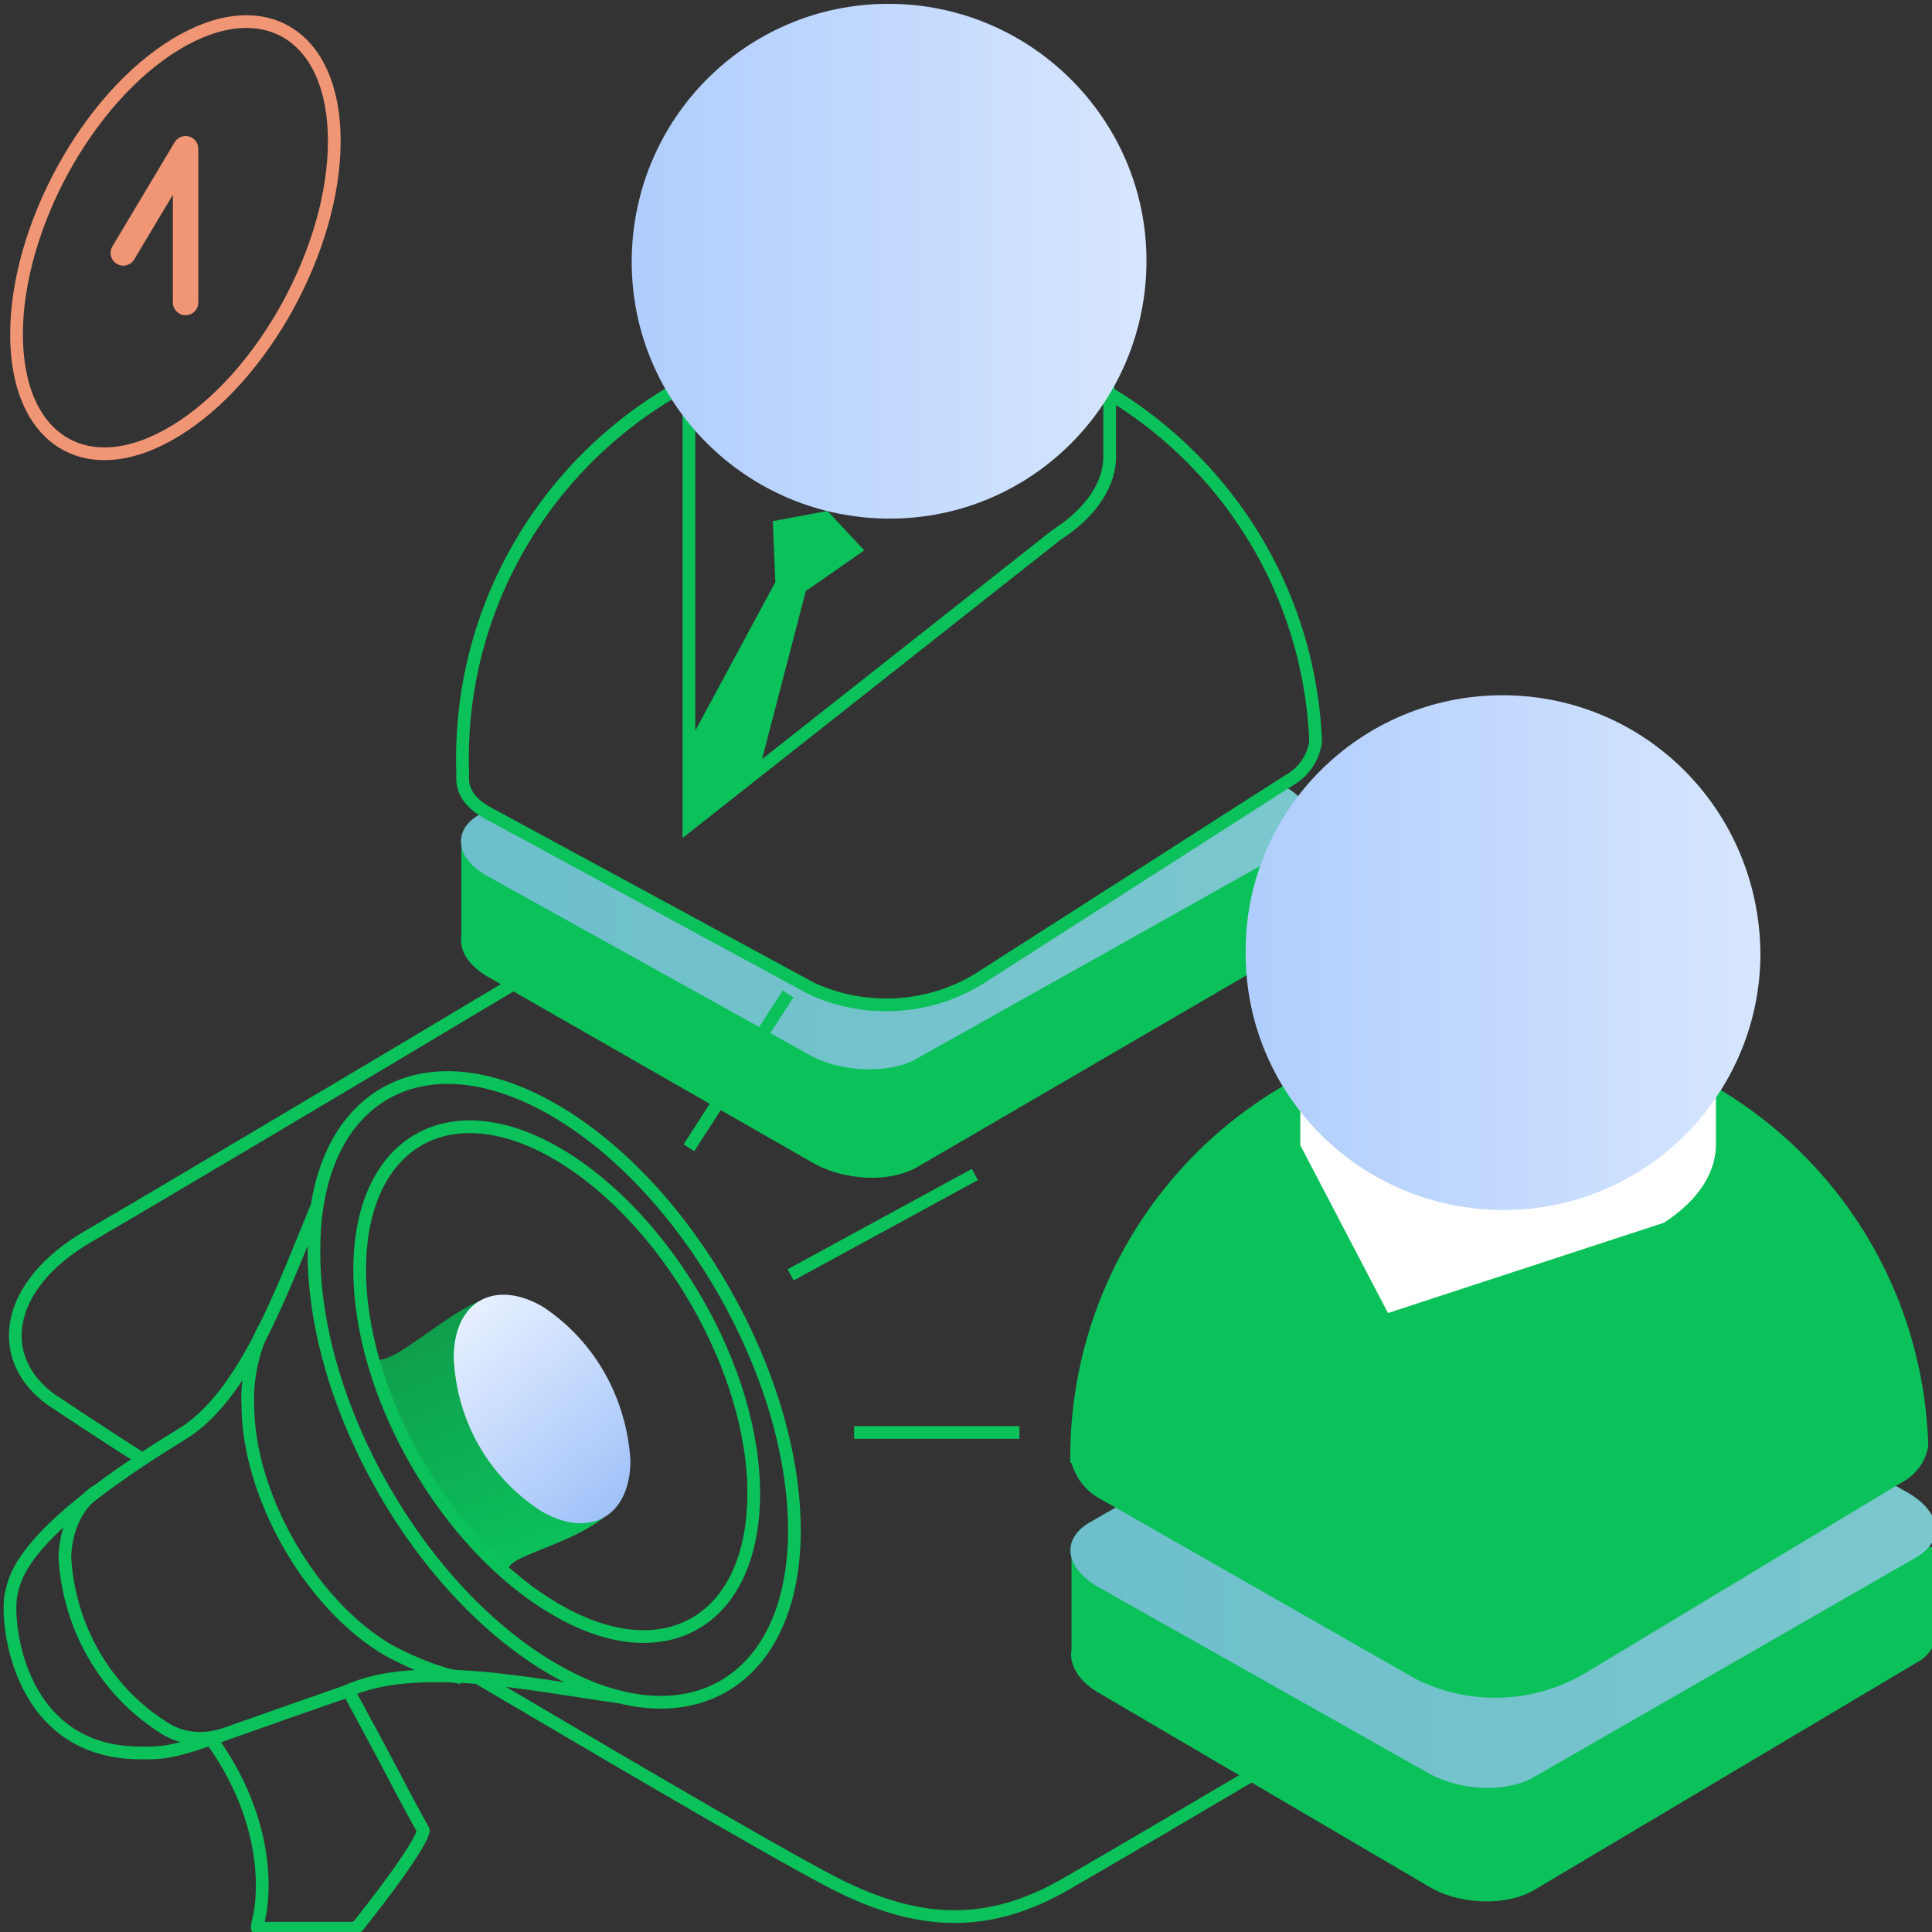 <svg width="72" height="72" viewBox="0 0 72 72" fill="none" xmlns="http://www.w3.org/2000/svg">
<rect x="0" y="0" width="72" height="72" fill="#333333" stroke="none"/>
<g clip-path="url(#clip0_3300_4460)">
<path d="M17.811 62.526C21.126 64.468 28.468 68.826 31.121 70.2C34.2 71.763 36.805 71.905 39.742 70.2C44.005 67.737 50.779 63.71 52.674 62.573C54.995 61.2 57.505 59.968 60.3 61.91" stroke="#0BC15A" stroke-width="0.474"/>
<path fill-rule="evenodd" clip-rule="evenodd" d="M72.142 61.058C72.048 61.437 71.811 61.768 71.432 61.958L57.174 70.436C56.132 71.052 54.332 71.005 53.148 70.247L40.879 63.047C40.169 62.621 39.837 62.005 39.932 61.484V58.026L51.916 57.884L54.853 56.131C55.895 55.516 57.695 55.563 58.879 56.321L61.342 57.789L72.095 57.647L72.142 61.058Z" fill="#0BC15A"/>
<path fill-rule="evenodd" clip-rule="evenodd" d="M40.595 56.748L54.853 48.553C55.895 47.937 57.695 48.032 58.879 48.742L71.148 55.658C72.332 56.369 72.474 57.411 71.432 58.026L57.174 66.221C56.132 66.837 54.332 66.742 53.148 66.032L40.879 59.116C39.695 58.406 39.553 57.363 40.595 56.748Z" fill="#0BC15A"/>
<path opacity="0.7" fill-rule="evenodd" clip-rule="evenodd" d="M40.595 56.748L54.853 48.553C55.895 47.937 57.695 48.032 58.879 48.742L71.148 55.658C72.332 56.369 72.474 57.411 71.432 58.026L57.174 66.221C56.132 66.837 54.332 66.742 53.148 66.032L40.879 59.116C39.695 58.406 39.553 57.363 40.595 56.748Z" fill="url(#paint0_linear_3300_4460)"/>
<path d="M19.942 36.19C12.505 40.642 4.5 45.379 3.268 46.09C0.19 47.889 -0.237 50.59 1.895 52.153C2.463 52.532 3.742 53.384 5.305 54.379" stroke="#0BC15A" stroke-width="0.474"/>
<path fill-rule="evenodd" clip-rule="evenodd" d="M48.931 34.436C48.837 34.815 48.6 35.147 48.268 35.289L34.2 43.484C33.158 44.099 31.405 44.005 30.221 43.294L18.142 36.379C17.431 35.952 17.1 35.384 17.195 34.863V31.31L20.7 31.5L30.931 37.184C32.21 37.563 33.916 37.705 35.81 36.9L44.574 31.215L48.931 31.168V34.436Z" fill="#0BC15A"/>
<path fill-rule="evenodd" clip-rule="evenodd" d="M17.858 30.363L18.094 30.221L30.647 37.09C31.594 37.232 33.347 38.132 35.905 36.853L47.889 29.321C49.073 29.984 49.168 31.027 48.173 31.595L34.152 39.458C33.158 40.027 31.358 39.979 30.173 39.316L18.142 32.637C17.005 31.927 16.863 30.932 17.858 30.363Z" fill="#0BC15A"/>
<path fill-rule="evenodd" clip-rule="evenodd" d="M39.884 54.237C39.884 54.379 39.884 54.426 39.884 54.521H39.931C40.121 55.137 40.5 55.611 41.068 55.895L52.768 62.574C54.852 63.616 57.315 63.474 59.258 62.242L70.815 55.279C71.384 54.995 71.763 54.474 71.858 53.905V53.858C71.858 53.81 71.858 53.763 71.858 53.763C71.526 44.905 64.136 38.037 55.279 38.321C46.752 38.605 39.931 45.616 39.884 54.237Z" fill="#0BC15A"/>
<path fill-rule="evenodd" clip-rule="evenodd" d="M61.769 37.516C58.737 35.811 53.858 35.811 50.874 37.516C49.311 38.416 48.458 39.79 48.458 40.927V42.679L51.726 48.932L62.005 45.569C63.332 44.716 63.995 43.627 63.947 42.537V40.927C64.042 39.316 63.332 38.416 61.769 37.516Z" fill="white"/>
<path d="M12.979 63C13.595 64.137 14.258 65.368 14.779 66.363C15.348 67.453 15.774 68.21 15.774 68.21C15.774 68.21 15.868 68.59 13.358 71.763C13.311 71.811 13.216 71.858 13.121 71.858C13.074 71.858 9.663 71.858 9.616 71.858C9.569 71.858 9.569 71.858 9.663 71.432C9.663 71.432 10.421 68.447 7.958 64.942" stroke="#0BC15A" stroke-width="0.474" stroke-linejoin="round"/>
<path fill-rule="evenodd" clip-rule="evenodd" d="M20.605 62.195C25.531 65.085 29.605 62.764 29.605 57.032C29.605 51.3 25.626 44.29 20.7 41.4C15.773 38.511 11.7 40.832 11.7 46.564C11.652 52.343 15.631 59.306 20.605 62.195Z" stroke="#0BC15A" stroke-width="0.474"/>
<path fill-rule="evenodd" clip-rule="evenodd" d="M18.947 58.453C19.089 57.79 23.116 57.269 23.353 55.184C23.589 53.1 21.032 49.216 19.184 48.363C17.763 47.653 14.732 51.063 13.974 50.637C14.447 54.616 18.805 59.021 18.947 58.453Z" fill="url(#paint1_linear_3300_4460)"/>
<path fill-rule="evenodd" clip-rule="evenodd" d="M20.179 56.321C21.979 57.363 23.494 56.511 23.494 54.426C23.352 52.105 22.168 49.974 20.226 48.695C18.426 47.653 16.91 48.505 16.91 50.59C17.005 52.911 18.189 55.042 20.179 56.321Z" fill="url(#paint2_linear_3300_4460)"/>
<path d="M11.794 45C10.563 47.937 9.142 52.058 6.726 53.479C0.615 57.221 0.568 58.879 0.426 59.353C0.189 60.253 0.568 65.132 4.973 65.321C6.726 65.368 6.442 65.274 12.884 63.047C15.537 61.816 19.894 62.81 23.068 63.237" stroke="#0BC15A" stroke-width="0.474" stroke-linecap="round" stroke-linejoin="round"/>
<path d="M20.7 59.969C24.726 62.337 28.042 60.443 28.089 55.753C28.136 51.064 24.821 45.38 20.794 43.011C16.768 40.643 13.452 42.537 13.405 47.227C13.357 51.916 16.626 57.6 20.7 59.969Z" stroke="#0BC15A" stroke-width="0.474"/>
<path d="M3.6 55.563C2.937 56.037 2.463 56.842 2.416 58.027C2.558 60.584 3.884 62.953 6.016 64.327C6.679 64.8 7.484 64.895 8.29 64.658" stroke="#0BC15A" stroke-width="0.474"/>
<path d="M9.852 49.5C9.426 50.258 9.189 51.442 9.236 52.342C9.236 55.705 11.557 59.779 14.447 61.484C14.968 61.768 16.105 62.337 17.194 62.526" stroke="#0BC15A" stroke-width="0.474"/>
<path d="M4.595 9.426L6.916 5.542V11.274" stroke="#F19675" stroke-width="0.947" stroke-linecap="round" stroke-linejoin="round"/>
<path d="M6.537 1.658C9.806 -0.331 12.458 1.279 12.458 5.258C12.458 9.237 9.806 14.069 6.537 16.058C3.269 18.048 0.616 16.437 0.616 12.458C0.616 8.479 3.269 3.648 6.537 1.658Z" stroke="#F19675" stroke-width="0.474"/>
<path opacity="0.7" fill-rule="evenodd" clip-rule="evenodd" d="M17.858 30.363L18.095 30.221L30.647 37.09C31.595 37.232 33.347 38.132 35.905 36.853L47.889 29.321C49.074 29.984 49.169 31.027 48.174 31.595L34.153 39.458C33.158 40.027 31.358 39.979 30.174 39.316L18.142 32.637C16.958 31.974 16.863 30.932 17.858 30.363Z" fill="url(#paint3_linear_3300_4460)"/>
<path fill-rule="evenodd" clip-rule="evenodd" d="M17.242 28.8C17.242 28.942 17.242 28.99 17.242 29.084C17.29 29.795 17.905 30.174 18.474 30.458L30.268 36.853C32.353 37.8 34.816 37.611 36.711 36.332L48.032 29.084C48.553 28.8 48.932 28.279 49.026 27.663V27.616C49.026 27.569 49.026 27.521 49.026 27.521C48.6 18.758 41.163 11.984 32.4 12.411C23.684 12.837 16.958 20.132 17.242 28.8Z" stroke="#0BC15A" stroke-width="0.474"/>
<path fill-rule="evenodd" clip-rule="evenodd" d="M25.626 27.758V30.837L28.279 28.753L30.031 22.026L32.21 20.51L30.837 19.042L28.8 19.421L28.894 21.695L25.626 27.758Z" fill="#0BC15A"/>
<path fill-rule="evenodd" clip-rule="evenodd" d="M39.079 11.889C36.047 10.184 31.121 10.184 28.089 11.889C26.526 12.789 25.626 14.163 25.674 15.3V17.052V30.742L39.363 19.942C40.689 19.089 41.4 18 41.353 16.91V15.3C41.4 13.689 40.642 12.789 39.079 11.889Z" stroke="#0BC15A" stroke-width="0.474"/>
<path fill-rule="evenodd" clip-rule="evenodd" d="M33.11 0.143C27.805 0.143 23.542 4.453 23.542 9.758C23.542 15.064 27.852 19.327 33.158 19.327C38.463 19.327 42.726 15.016 42.726 9.711C42.726 4.453 38.416 0.143 33.11 0.143Z" fill="url(#paint4_linear_3300_4460)"/>
<path fill-rule="evenodd" clip-rule="evenodd" d="M55.99 25.91C50.684 25.91 46.374 30.221 46.421 35.526C46.421 40.831 50.732 45.094 56.037 45.094C61.342 45.094 65.606 40.784 65.606 35.526C65.558 30.173 61.295 25.91 55.99 25.91Z" fill="url(#paint5_linear_3300_4460)"/>
<path fill-rule="evenodd" clip-rule="evenodd" d="M36.331 43.769L29.463 47.511L36.331 43.769Z" fill="white"/>
<path d="M36.331 43.769L29.463 47.511" stroke="#0BC15A" stroke-width="0.474"/>
<path fill-rule="evenodd" clip-rule="evenodd" d="M37.99 53.384H31.832H37.99Z" fill="white"/>
<path d="M37.99 53.384H31.832" stroke="#0BC15A" stroke-width="0.474"/>
<path fill-rule="evenodd" clip-rule="evenodd" d="M25.674 42.774L29.369 37.042L25.674 42.774Z" fill="white"/>
<path d="M25.674 42.774L29.369 37.042" stroke="#0BC15A" stroke-width="0.474"/>
</g>
<defs>
<linearGradient id="paint0_linear_3300_4460" x1="39.907" y1="57.386" x2="72.125" y2="57.386" gradientUnits="userSpaceOnUse">
<stop stop-color="#97BEFC"/>
<stop offset="1" stop-color="#ABCAFF"/>
</linearGradient>
<linearGradient id="paint1_linear_3300_4460" x1="20.721" y1="57.778" x2="17.098" y2="48.81" gradientUnits="userSpaceOnUse">
<stop stop-color="#0BC15A"/>
<stop offset="1" stop-color="#0F9D4C"/>
</linearGradient>
<linearGradient id="paint2_linear_3300_4460" x1="23.142" y1="56.043" x2="17.205" y2="48.967" gradientUnits="userSpaceOnUse">
<stop stop-color="#A0C2F9"/>
<stop offset="1" stop-color="#E7F0FF"/>
</linearGradient>
<linearGradient id="paint3_linear_3300_4460" x1="17.184" y1="34.593" x2="48.874" y2="34.593" gradientUnits="userSpaceOnUse">
<stop stop-color="#97BEFC"/>
<stop offset="1" stop-color="#ABCAFF"/>
</linearGradient>
<linearGradient id="paint4_linear_3300_4460" x1="23.548" y1="9.751" x2="42.737" y2="9.751" gradientUnits="userSpaceOnUse">
<stop stop-color="#AFCDFD"/>
<stop offset="1" stop-color="#D7E6FE"/>
</linearGradient>
<linearGradient id="paint5_linear_3300_4460" x1="46.407" y1="35.498" x2="65.592" y2="35.498" gradientUnits="userSpaceOnUse">
<stop stop-color="#AFCDFD"/>
<stop offset="1" stop-color="#D7E6FE"/>
</linearGradient>
<clipPath id="clip0_3300_4460">
<rect width="72" height="72" fill="white"/>
</clipPath>
</defs>
</svg>
